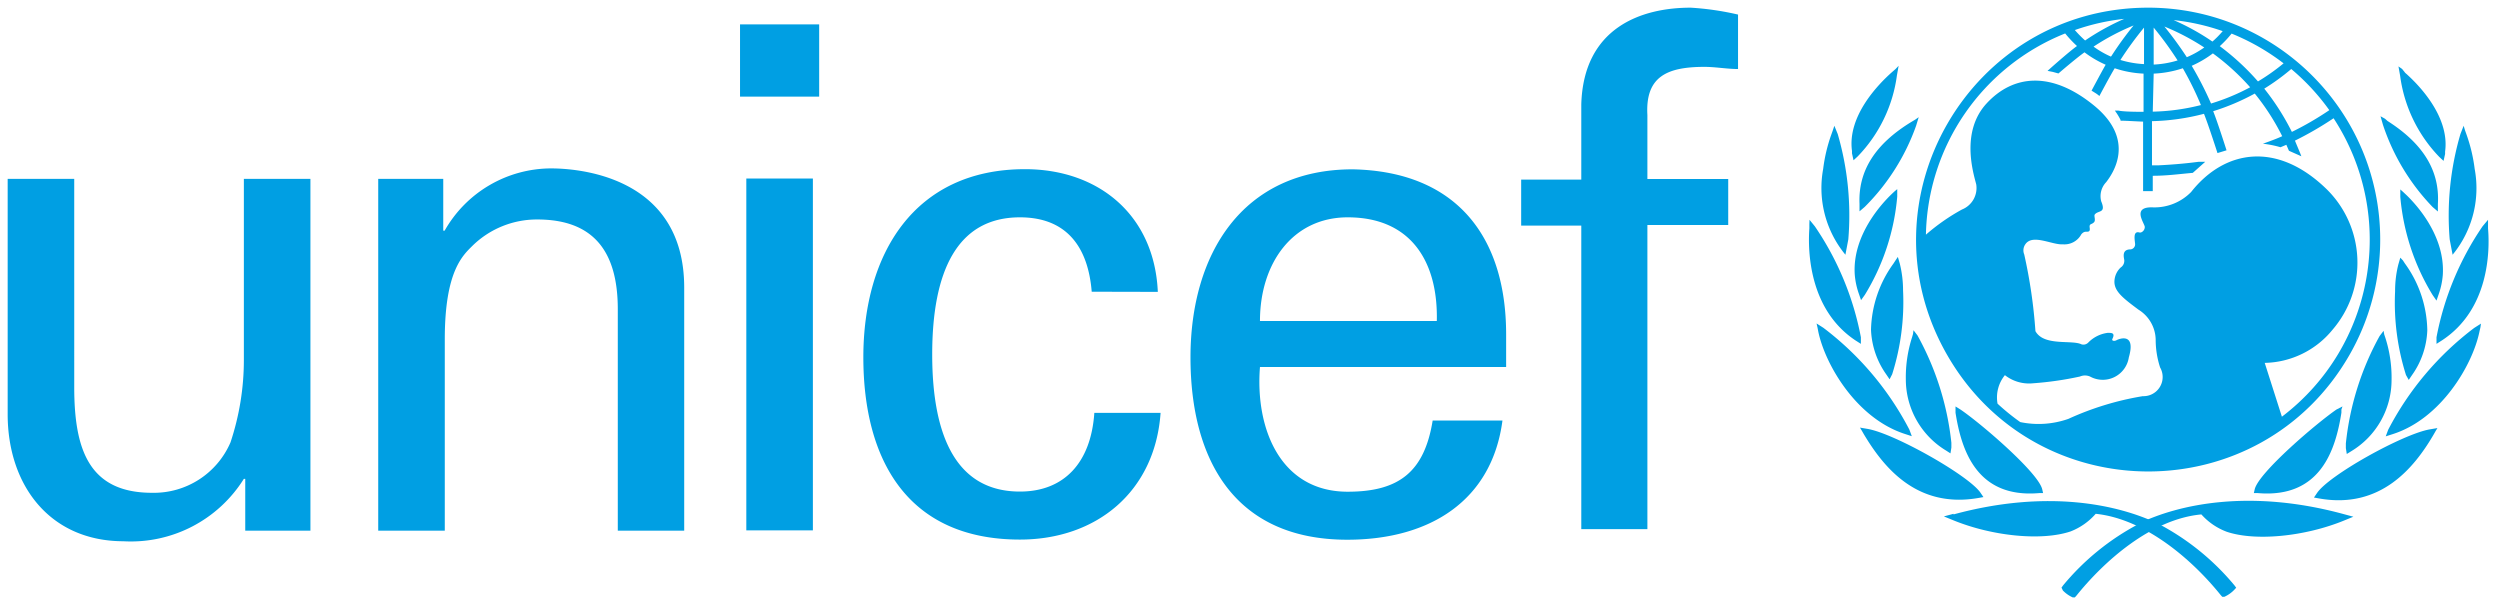 <svg class="" height="40" viewBox="0 0 163 40" width="163" xmlns="http://www.w3.org/2000/svg" xmlns:xlink="http://www.w3.org/1999/xlink"><defs><path d="M0 0h161.78v57H0z" id="b" stroke-linecap="round"></path></defs><g clip-path="url(#a)" transform="translate(136.57 15.62)"><clipPath id="a"><use stroke-linecap="round" transform="translate(-136.07 -15.12)" href="#b"></use></clipPath><path d="M11.09 8.04a5.847 5.847 0 004.42-2.16 6.71 6.71 0 00-.43-9.21c-3.2-3.08-6.6-2.54-8.79.23a3.342 3.342 0 01-2.5 1c-1.41-.05-.52 1.05-.52 1.28 0 .23-.21.39-.34.36-.48-.14-.29.57-.29.78a.33.33 0 01-.3.32c-.59 0-.43.53-.41.68a.52.52 0 01-.23.5 1.292 1.292 0 00-.41.93c0 .64.59 1.09 1.57 1.82A2.352 2.352 0 013.98 6.5a5.866 5.866 0 00.29 1.84 1.25 1.25 0 01-1.09 1.871l-.04-.001a19.111 19.111 0 00-4.85 1.48 5.856 5.856 0 01-3.14.21 14.69 14.69 0 01-1.48-1.2c-.119-.66.056-1.34.48-1.86a2.55 2.55 0 001.84.53 21.487 21.487 0 003.05-.44.832.832 0 01.66 0 1.72 1.72 0 002.53-1.25c.48-1.66-.66-1.2-.8-1.12-.14.08-.34.05-.27-.09.21-.42-.11-.38-.29-.39A2.15 2.15 0 00-.4 6.7a.44.44 0 01-.46.13c-.62-.31-2.45.14-3-.86a33.463 33.463 0 00-.73-5 .689.689 0 01.07-.66c.47-.7 1.75.05 2.45 0a1.25 1.25 0 001.2-.65c.22-.27.38-.12.5-.2.12-.08 0-.3.06-.4.06-.1.12-.05.26-.18s0-.39.05-.5c.21-.31.77-.06.43-.87a1.32 1.32 0 01.32-1.25c.4-.52 2-2.72-.79-5s-5.28-2-7-.14c-1.72 1.86-.86 4.57-.68 5.28a1.51 1.51 0 01-.93 1.64C-9.49-1.5-10.278-.95-11-.32a14.43 14.43 0 019.08-13.12c.235.293.493.567.77.82-.61.44-1.92 1.62-1.92 1.62l.35.07.36.1s1.16-1 1.7-1.38c.426.324.89.595 1.38.81-.26.45-.92 1.69-.92 1.69l.29.18c.077.051.151.108.22.17 0 0 .72-1.36 1-1.81.607.203 1.24.321 1.88.35v2.49c-.35 0-1.27 0-1.64-.08h-.23l.13.19c.088.135.169.275.24.42v.05h.06c.27 0 1.1.05 1.41.06v4.53h.63v-1c.92 0 1.69-.11 2.61-.19l.81-.72h-.44c-1 .13-1.84.19-2.62.23h-.41v-2.88a14.593 14.593 0 003.39-.48c.3.75.88 2.56.88 2.56l.59-.18s-.57-1.8-.87-2.55c.94-.291 1.848-.677 2.71-1.15.697.858 1.297 1.79 1.79 2.78-.45.21-1.26.49-1.26.49.389.043.774.12 1.15.23l.38-.16.17.39.81.36-.09-.23-.33-.79c.871-.43 1.713-.918 2.52-1.46 4.156 6.366 2.685 14.862-3.37 19.46M1.93-14.39c-.892.39-1.746.862-2.55 1.41a7.288 7.288 0 01-.67-.68 14.273 14.273 0 013.22-.73m-.87 2.46a6.011 6.011 0 01-1.13-.65 15.141 15.141 0 012.61-1.38 22.028 22.028 0 00-1.45 2m2.13-1.9v2.42a6.444 6.444 0 01-1.54-.27c.472-.733.986-1.437 1.54-2.11m.63 3a6.989 6.989 0 001.9-.35 21.01 21.01 0 011.18 2.4c-1.027.262-2.08.407-3.14.43l.06-2.48zm0-3a21.784 21.784 0 011.56 2.14 6.315 6.315 0 01-1.56.27v-2.41zm3.32 1.28a6.11 6.11 0 01-1.16.65 23.615 23.615 0 00-1.46-2c.916.374 1.793.836 2.62 1.38m1.18-1.08a6.06 6.06 0 01-.67.68 15.256 15.256 0 00-2.53-1.4c1.091.116 2.165.357 3.2.72m1.79 3.66c-.813.437-1.667.792-2.55 1.06-.37-.845-.79-1.667-1.26-2.46a6.85 6.85 0 001.38-.81 15.254 15.254 0 012.43 2.21m-1.21-3.5a14.457 14.457 0 013.39 1.94c-.526.435-1.084.83-1.67 1.18a15.918 15.918 0 00-2.49-2.3c.278-.253.535-.527.77-.82m6.36 5a20.13 20.13 0 01-2.43 1.41c-.499-1-1.102-1.946-1.8-2.82.618-.382 1.206-.81 1.76-1.28a14.53 14.53 0 012.48 2.68M3.5-15.12c-11.639 0-18.914 12.6-13.094 22.68 5.819 10.08 20.369 10.08 26.188 0A15.122 15.122 0 0018.62 0c-.006-8.348-6.772-15.114-15.12-15.12m-16.48 4l-.24.21c-.89.79-2.91 2.86-2.6 5.13v.16l.1.45.28-.26a9.37 9.37 0 002.55-5.28l.11-.62-.2.21zm-4.09 4l-.1.28a10.39 10.39 0 00-.53 2.24A6.831 6.831 0 00-16.54.61l.14.19.15.19.19-1a18.936 18.936 0 00-.69-6.87l-.22-.54-.1.3zm-1.53 6.11v.28c-.11 1.53 0 5.3 3 7.3l.36.23v-.43a19.16 19.16 0 00-3-7.23l-.35-.43-.01.28zm.53 6.74l.05.26c.45 2.17 2.5 5.68 5.67 6.69l.43.14-.16-.43a19.713 19.713 0 00-5.61-6.64l-.44-.28.06.26z" fill="#009fe3" vector-effect="non-scaling-stroke"></path></g><g clip-path="url(#c)" transform="translate(141.59 21.62)"><clipPath id="c"><use stroke-linecap="round" transform="translate(-141.09 -21.12)" href="#b"></use></clipPath><path d="M-16.72-13.82l-.25.15c-2.36 1.44-3.47 3.19-3.38 5.34v.49l.34-.29a14.14 14.14 0 003.35-5.29l.17-.56zm-1.37 4.7l-.18.17c-.6.58-2.56 2.66-2.39 5.23.034.43.125.854.27 1.26l.14.41.25-.35a14.68 14.68 0 002.11-6.4v-.49zm.08 4.49l-.13.2A7.63 7.63 0 00-19.6-.12a5.39 5.39 0 001 2.92l.21.31.17-.33a15.62 15.62 0 00.71-5.46c0-.586-.07-1.17-.21-1.74l-.13-.45zm1.15 4.78l-.06.21a8.52 8.52 0 00-.41 2.76 5.43 5.43 0 002.63 4.64l.28.18.06-.38v-.31a18.5 18.5 0 00-2.21-7l-.26-.34zm-3.34 6.31l.12.21c1.27 2.13 3.43 4.88 7.47 4.18l.34-.06-.19-.28c-.75-1.12-5.65-3.89-7.39-4.17l-.47-.08zm5.98 5.42l-.63.17.61.25c2.57 1.05 5.78 1.36 7.65.73a4.18 4.18 0 001.64-1.15c3.28.34 6.36 3.07 8.15 5.3l.1.11h.14c.24-.108.457-.26.64-.45l.13-.14-.11-.15a16.24 16.24 0 00-4.93-4c-2.64-1.28-7.29-2.29-13.39-.63m.13-6.84v.21c.38 2.42 1.37 5.59 5.45 5.24h.26l-.06-.26c-.28-1.1-4-4.29-5.33-5.19l-.32-.2zm28.88-22.37l.11.62a9.37 9.37 0 002.55 5.28l.28.26.1-.45v-.16c.31-2.27-1.71-4.35-2.6-5.13l-.2-.25zm4.25 3.87l-.21.54a18.84 18.84 0 00-.7 6.87l.19 1 .15-.19.14-.19a6.83 6.83 0 001.15-5.21 10.54 10.54 0 00-.53-2.24l-.1-.28zm1.59 6.13l-.36.43a19.15 19.15 0 00-3 7.23V.8l.36-.23c3.05-2 3.13-5.77 3-7.3v-.28zm-.46 6.77l-.44.28a19.69 19.69 0 00-5.61 6.64l-.16.43.44-.14c3.17-1 5.23-4.53 5.67-6.69l.06-.26zm-6.55-13.52l.16.56a14.1 14.1 0 003.24 5.36l.34.29v-.49c.13-2.15-.94-3.92-3.28-5.41l-.17-.15zm1.29 4.77v.49a14.7 14.7 0 002.11 6.4l.25.36.14-.41a4.91 4.91 0 00.27-1.26c.17-2.58-1.79-4.66-2.39-5.23l-.18-.17zm0 4.45l-.13.45a7.06 7.06 0 00-.21 1.74 15.66 15.66 0 00.71 5.46l.18.32.21-.31a5.38 5.38 0 001-2.92 7.6 7.6 0 00-1.46-4.36l-.13-.2zM13.82-.05l-.26.34a18.44 18.44 0 00-2.2 7v.31l.06.38.29-.18a5.42 5.42 0 002.63-4.64 8.45 8.45 0 00-.41-2.77l-.07-.21zm3.51 6.34l-.47.08c-1.73.28-6.63 3-7.39 4.17l-.19.28.34.06c4 .71 6.2-2 7.47-4.18l.12-.21z" fill="#009fe3" vector-effect="non-scaling-stroke"></path></g><g clip-path="url(#d)" transform="translate(143.92 32.72)"><clipPath id="d"><use stroke-linecap="round" transform="translate(-143.42 -32.22)" href="#b"></use></clipPath><path d="M-4.47 1.44a16.2 16.2 0 00-4.93 4l-.11.15.09.19c.183.19.4.342.64.45h.14l.1-.11c1.79-2.23 4.87-5 8.15-5.3a4.16 4.16 0 001.65 1.13c1.86.63 5.08.32 7.65-.73l.61-.25L8.89.8C2.79-.86-1.86.15-4.5 1.43M8.81-6.22l-.39.2c-1.31.9-5.05 4.09-5.33 5.19l-.06.26h.26c4.09.35 5.07-2.82 5.45-5.24v-.21z" fill="#009fe3" vector-effect="non-scaling-stroke"></path></g><path d="M48.66 11.64H53v22.94h-4.34zm-.41-10.05h5.16V6.3h-5.16z" fill="#009fe3" vector-effect="non-scaling-stroke"></path><g clip-path="url(#e)" transform="translate(56.91 17.9)"><clipPath id="e"><use stroke-linecap="round" transform="translate(-56.41 -17.4)" href="#b"></use></clipPath><path d="M-41.01-6.24h4.34V16.7h-4.25v-3.38h-.09a8.69 8.69 0 01-7.86 4.07c-4.8-.01-7.54-3.66-7.54-8.28V-6.24h4.34V7.33c0 4 .91 6.9 5.07 6.9a5.44 5.44 0 005.12-3.29 17 17 0 00.87-5.34zm13 3.38h.09a8 8 0 016.94-4.06c1.6 0 8.68.41 8.68 7.77V16.7h-4.33V2.26c0-3.79-1.6-5.85-5.25-5.85a6 6 0 00-4.2 1.69c-.64.64-1.83 1.64-1.83 6.12V16.7h-4.34V-6.24h4.24zm42.28 3.98c-.23-2.86-1.59-4.85-4.68-4.85-4.13 0-5.72 3.58-5.72 8.94 0 5.36 1.59 8.94 5.72 8.94 2.86 0 4.63-1.86 4.85-5.13h4.32c-.36 5.13-4.17 8.26-9.17 8.26-7.31 0-10.21-5.17-10.21-11.89 0-6.72 3.31-12.26 10.54-12.26 4.81 0 8.44 3 8.66 8zm22.5 1.91c.09-3.81-1.64-6.76-5.81-6.76-3.59 0-5.72 3-5.72 6.76zm-11.53 3c-.32 4 1.32 8.13 5.72 8.13 3.36 0 5-1.31 5.54-4.64h4.55c-.68 5.18-4.68 7.77-10.12 7.77-7.31 0-10.22-5.17-10.22-11.89 0-6.72 3.37-12.26 10.58-12.26 6.81.14 10 4.45 10 10.76v2.13zM46.19 16.6V-3.19h-3.92v-3h3.92v-4.9c.14-5 3.9-6.31 7.13-6.31a18.52 18.52 0 013.09.45v3.55c-.73 0-1.46-.14-2.19-.14-2.45 0-3.86.64-3.72 3.14v4.17h5.27v3H50.5V16.6z" fill="#009fe3" vector-effect="non-scaling-stroke"></path></g></svg>